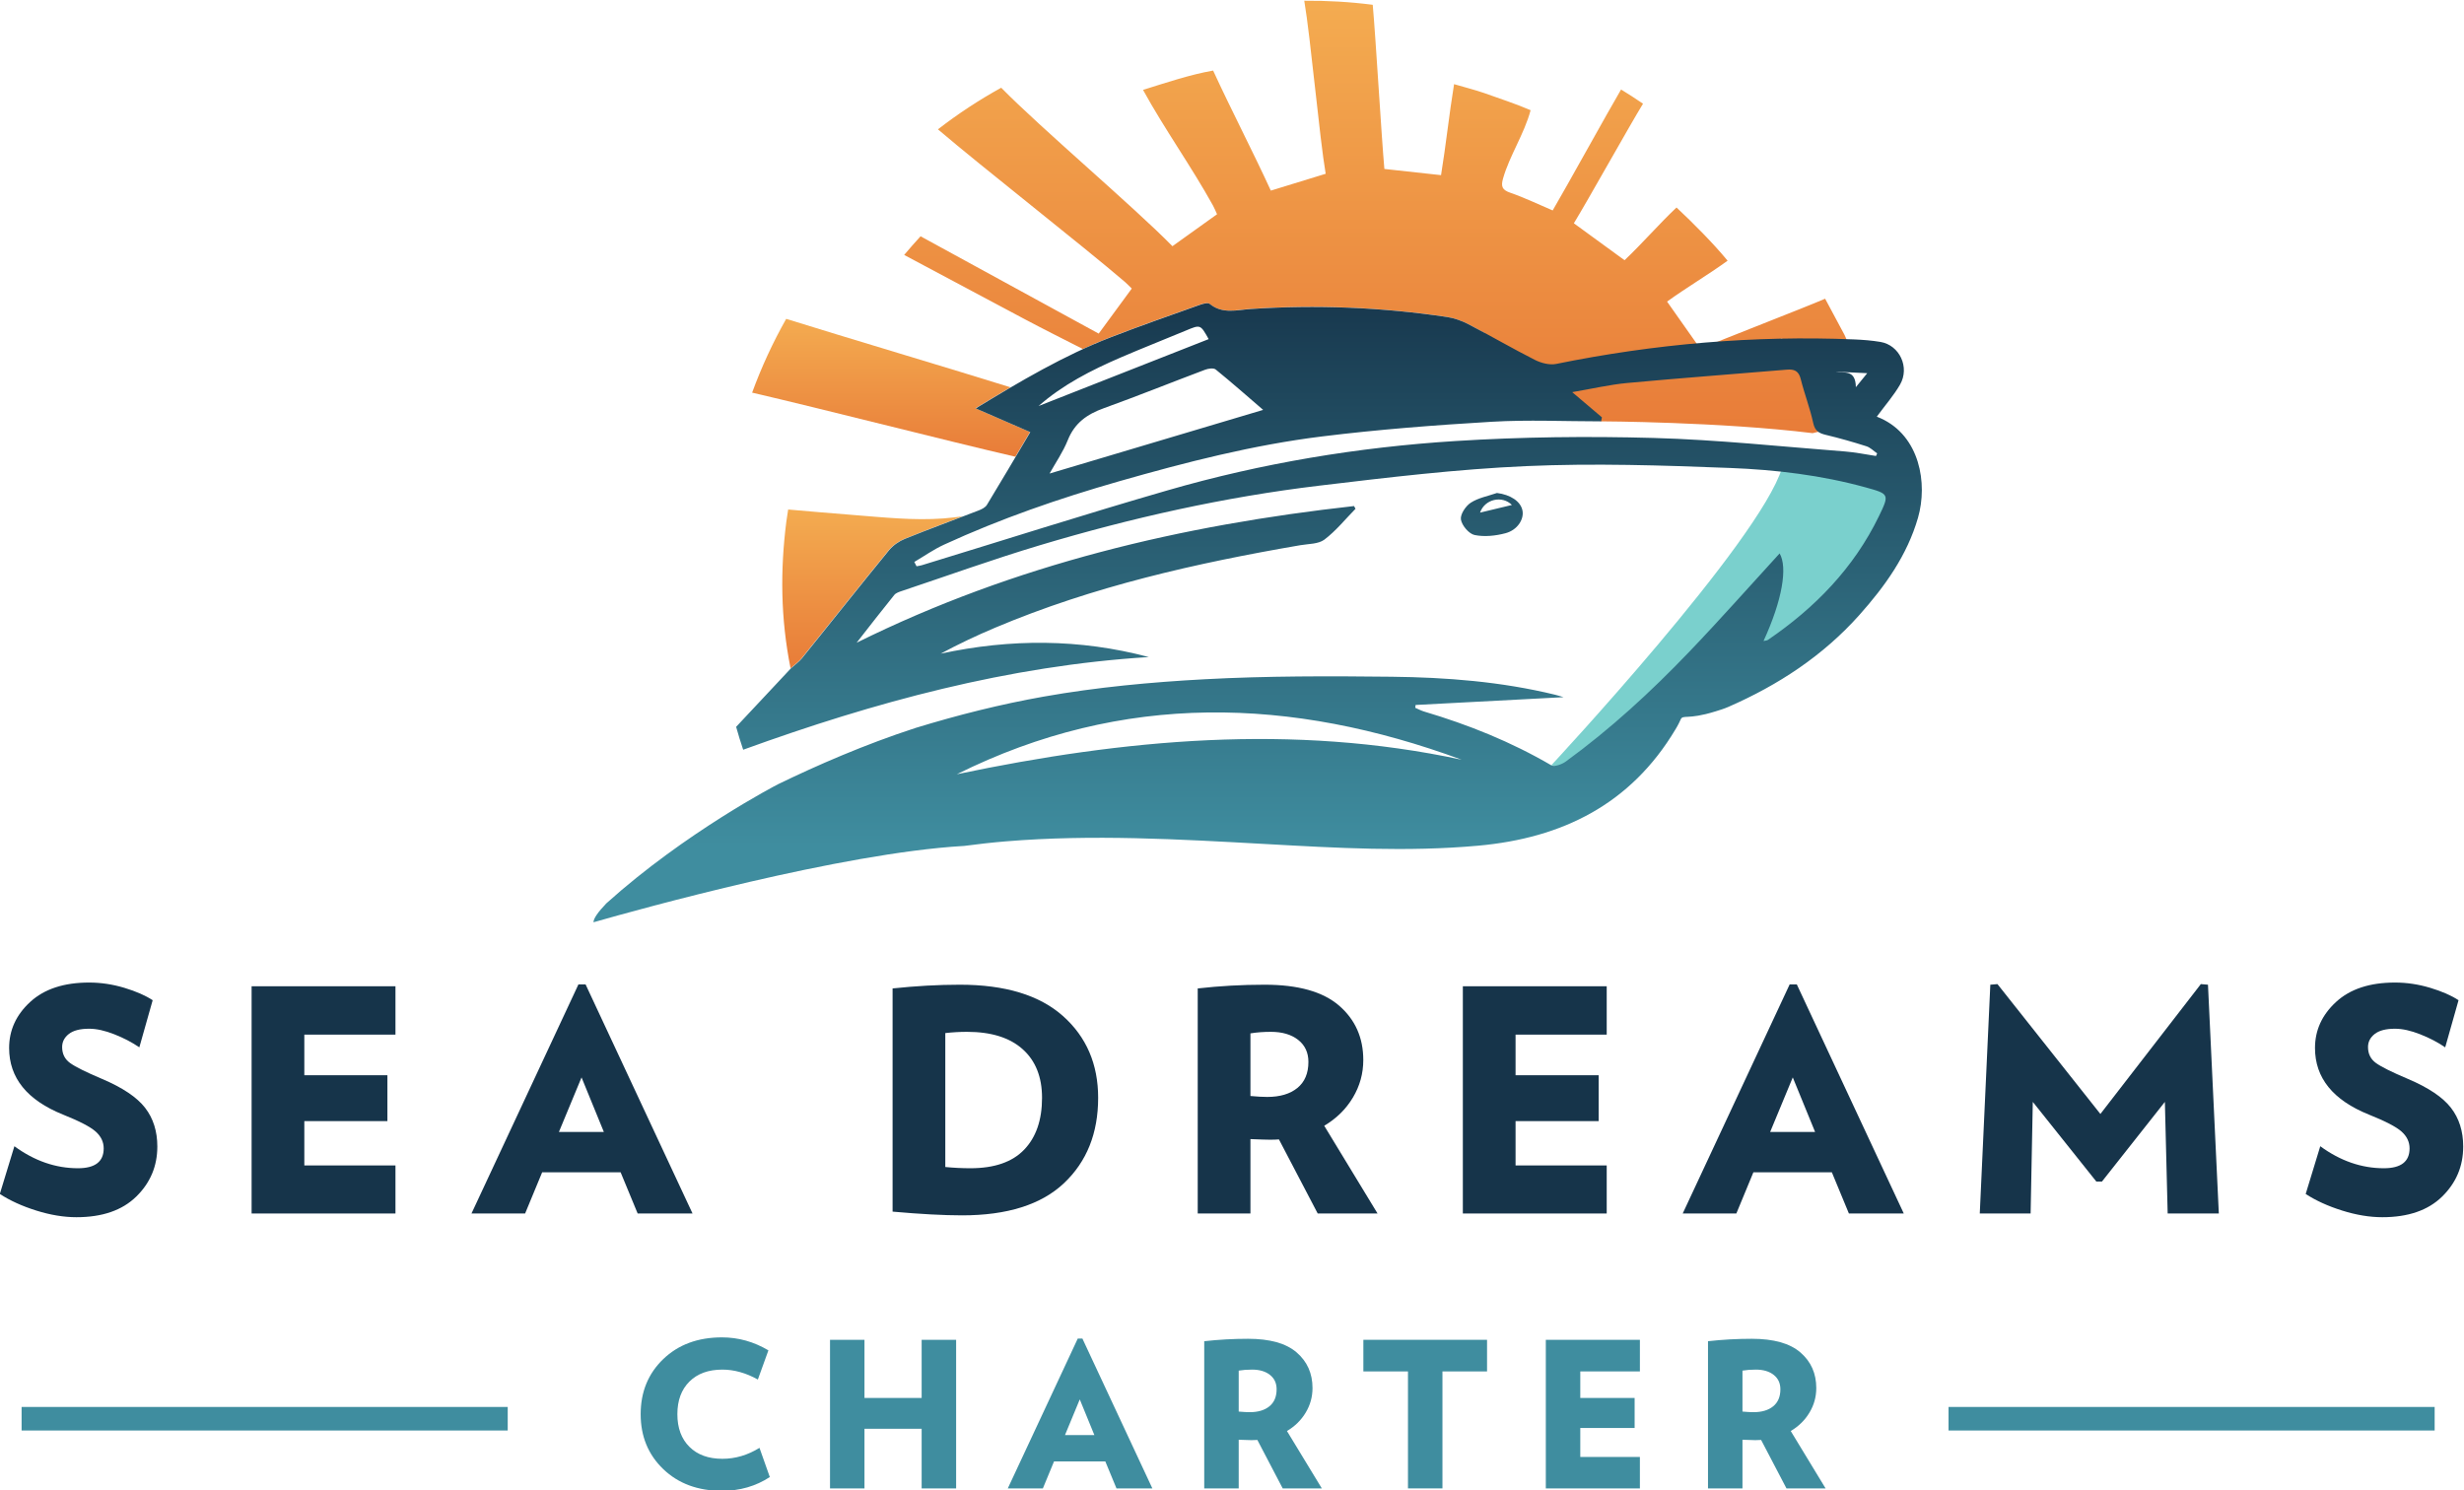<?xml version="1.0" encoding="UTF-8" standalone="no"?>
<svg
   viewBox="0 0 498.704 301.71"
   height="301.71"
   width="498.704"
   xml:space="preserve"
   id="svg2"
   version="1.1"
   sodipodi:docname="sea-dream-charter-logo-by-endesia.svg"
   inkscape:version="1.1.1 (3bf5ae0d25, 2021-09-20)"
   xmlns:inkscape="http://www.inkscape.org/namespaces/inkscape"
   xmlns:sodipodi="http://sodipodi.sourceforge.net/DTD/sodipodi-0.dtd"
   xmlns="http://www.w3.org/2000/svg"
   xmlns:svg="http://www.w3.org/2000/svg"
   xmlns:rdf="http://www.w3.org/1999/02/22-rdf-syntax-ns#"
   xmlns:cc="http://creativecommons.org/ns#"
   xmlns:dc="http://purl.org/dc/elements/1.1/"><sodipodi:namedview
     id="namedview77"
     pagecolor="#ffffff"
     bordercolor="#666666"
     borderopacity="1.0"
     inkscape:pageshadow="2"
     inkscape:pageopacity="0.0"
     inkscape:pagecheckerboard="0"
     showgrid="false"
     fit-margin-top="0"
     fit-margin-left="0"
     fit-margin-right="0"
     fit-margin-bottom="0"
     inkscape:zoom="1.0381739"
     inkscape:cx="215.76348"
     inkscape:cy="197.94372"
     inkscape:window-width="1920"
     inkscape:window-height="1009"
     inkscape:window-x="1912"
     inkscape:window-y="-8"
     inkscape:window-maximized="1"
     inkscape:current-layer="svg2" /><defs
     id="defs6"><linearGradient
       id="linearGradient94"
       spreadMethod="pad"
       gradientTransform="matrix(0,-39.654,-39.654,0,248.104,404.882)"
       gradientUnits="userSpaceOnUse"
       y2="0"
       x2="1"
       y1="0"
       x1="0"><stop
         id="stop90"
         offset="0"
         style="stop-opacity:1;stop-color:#f8bd59" /><stop
         id="stop92"
         offset="1"
         style="stop-opacity:1;stop-color:#e2632c" /></linearGradient><linearGradient
       id="linearGradient112"
       spreadMethod="pad"
       gradientTransform="matrix(0,-124.373,-124.373,0,322.531,469.634)"
       gradientUnits="userSpaceOnUse"
       y2="0"
       x2="1"
       y1="0"
       x1="0"><stop
         id="stop108"
         offset="0"
         style="stop-opacity:1;stop-color:#f8bd59" /><stop
         id="stop110"
         offset="1"
         style="stop-opacity:1;stop-color:#e2632c" /></linearGradient><linearGradient
       id="linearGradient130"
       spreadMethod="pad"
       gradientTransform="matrix(0,-45.68,-45.68,0,245.281,377.099)"
       gradientUnits="userSpaceOnUse"
       y2="0"
       x2="1"
       y1="0"
       x1="0"><stop
         id="stop126"
         offset="0"
         style="stop-opacity:1;stop-color:#f8bd59" /><stop
         id="stop128"
         offset="1"
         style="stop-opacity:1;stop-color:#e2632c" /></linearGradient><linearGradient
       id="linearGradient152"
       spreadMethod="pad"
       gradientTransform="matrix(0,86.679,86.679,0,339.314,317.216)"
       gradientUnits="userSpaceOnUse"
       y2="0"
       x2="1"
       y1="0"
       x1="0"><stop
         id="stop148"
         offset="0"
         style="stop-opacity:1;stop-color:#3f8d9f" /><stop
         id="stop150"
         offset="1"
         style="stop-opacity:1;stop-color:#16344a" /></linearGradient><linearGradient
       id="linearGradient170"
       spreadMethod="pad"
       gradientTransform="matrix(0,86.679,86.679,0,303.765,317.216)"
       gradientUnits="userSpaceOnUse"
       y2="0"
       x2="1"
       y1="0"
       x1="0"><stop
         id="stop166"
         offset="0"
         style="stop-opacity:1;stop-color:#3f8d9f" /><stop
         id="stop168"
         offset="1"
         style="stop-opacity:1;stop-color:#16344a" /></linearGradient></defs><g
     transform="matrix(1.333,0,0,-1.333,-150.373,593.994)"
     id="g10"><g
       transform="translate(133.494,263.894)"
       id="g12"><path
         id="path14"
         style="fill:#16344a;fill-opacity:1;fill-rule:nonzero;stroke:none"
         d="m 0,0 c -2.135,-2.088 -5.162,-3.13 -9.086,-3.13 -1.915,0 -3.947,0.337 -6.096,1.011 -2.149,0.675 -3.994,1.515 -5.532,2.519 l 2.213,7.25 c 3.044,-2.228 6.262,-3.343 9.651,-3.343 2.604,0 3.908,1.005 3.908,3.013 0,0.973 -0.401,1.82 -1.201,2.542 -0.8,0.722 -2.456,1.585 -4.967,2.589 -5.46,2.197 -8.191,5.571 -8.191,10.121 0,2.7 1.067,5.03 3.202,6.992 2.133,1.961 5.115,2.942 8.944,2.942 1.789,0 3.57,-0.267 5.343,-0.8 1.773,-0.534 3.208,-1.162 4.306,-1.883 L 0.471,22.667 c -1.099,0.753 -2.361,1.412 -3.791,1.977 -1.427,0.565 -2.706,0.848 -3.835,0.848 -1.382,0 -2.408,-0.268 -3.085,-0.801 -0.674,-0.534 -1.012,-1.192 -1.012,-1.977 0,-1.036 0.401,-1.844 1.201,-2.424 0.8,-0.581 2.425,-1.39 4.872,-2.425 3.108,-1.318 5.281,-2.777 6.522,-4.379 C 2.581,11.887 3.202,9.925 3.202,7.603 3.202,4.621 2.134,2.087 0,0" /></g><g
       transform="translate(151.011,261.328)"
       id="g16"><path
         id="path18"
         style="fill:#16344a;fill-opacity:1;fill-rule:nonzero;stroke:none"
         d="M 0,0 V 34.507 H 21.843 V 27.163 H 8.004 V 20.995 H 20.619 V 14.029 H 8.004 V 7.297 H 21.843 V 0 H 0" /></g><g
       transform="translate(201.107,281.994)"
       id="g20"><path
         id="path22"
         style="fill:#16344a;fill-opacity:1;fill-rule:nonzero;stroke:none"
         d="m 0,0 -3.437,-8.285 h 6.826 z m 8.52,-20.666 -2.589,6.261 H -5.978 l -2.59,-6.261 h -8.143 l 16.24,34.789 h 1.084 l 16.24,-34.789 H 8.52" /></g><g
       transform="translate(268.083,286.278)"
       id="g24"><path
         id="path26"
         style="fill:#16344a;fill-opacity:1;fill-rule:nonzero;stroke:none"
         d="m 0,0 c -1.962,1.758 -4.78,2.637 -8.451,2.637 -1.098,0 -2.196,-0.063 -3.294,-0.188 v -20.338 c 1.285,-0.125 2.556,-0.188 3.813,-0.188 3.64,0 6.363,0.942 8.166,2.825 1.806,1.883 2.709,4.504 2.709,7.861 C 2.943,-4.221 1.962,-1.757 0,0 Z m 6.285,-20.336 c -3.453,-3.265 -8.615,-4.897 -15.488,-4.897 -2.793,0 -6.31,0.189 -10.546,0.566 V 9.227 c 3.547,0.376 6.951,0.566 10.217,0.566 6.873,0 12.09,-1.586 15.652,-4.755 3.562,-3.17 5.343,-7.313 5.343,-12.429 0,-5.367 -1.727,-9.681 -5.178,-12.945" /></g><g
       transform="translate(309.917,287.691)"
       id="g28"><path
         id="path30"
         style="fill:#16344a;fill-opacity:1;fill-rule:nonzero;stroke:none"
         d="m 0,0 c -1.036,0.815 -2.416,1.224 -4.144,1.224 -1.129,0 -2.165,-0.078 -3.105,-0.236 v -9.509 c 1.034,-0.094 1.882,-0.141 2.542,-0.141 1.945,0 3.475,0.454 4.588,1.364 1.115,0.91 1.672,2.229 1.672,3.955 C 1.553,-1.931 1.035,-0.816 0,0 Z m 2.966,-26.363 -5.886,11.251 c -0.313,-0.031 -0.767,-0.047 -1.364,-0.047 -0.471,0 -1.46,0.031 -2.965,0.095 v -11.299 h -8.004 V 7.814 C -11.926,8.19 -8.537,8.38 -5.084,8.38 0,8.38 3.766,7.319 6.213,5.201 8.662,3.083 9.886,0.329 9.886,-3.06 9.886,-5.1 9.36,-6.999 8.309,-8.757 7.258,-10.514 5.806,-11.942 3.955,-13.04 l 8.097,-13.323 H 2.966" /></g><g
       transform="translate(334.919,261.328)"
       id="g32"><path
         id="path34"
         style="fill:#16344a;fill-opacity:1;fill-rule:nonzero;stroke:none"
         d="M 0,0 V 34.507 H 21.844 V 27.163 H 8.004 V 20.995 H 20.619 V 14.029 H 8.004 V 7.297 h 13.84 V 0 H 0" /></g><g
       transform="translate(385.014,281.994)"
       id="g36"><path
         id="path38"
         style="fill:#16344a;fill-opacity:1;fill-rule:nonzero;stroke:none"
         d="M 0,0 -3.436,-8.285 H 3.39 Z m 8.521,-20.666 -2.59,6.261 H -5.978 l -2.589,-6.261 h -8.144 l 16.24,34.789 H 0.613 L 16.854,-20.666 H 8.521" /></g><g
       transform="translate(441.936,261.328)"
       id="g40"><path
         id="path42"
         style="fill:#16344a;fill-opacity:1;fill-rule:nonzero;stroke:none"
         d="M 0,0 -0.424,16.947 -9.981,4.848 h -0.847 L -20.478,16.947 -20.809,0 h -7.72 l 1.602,34.743 1.082,0.093 15.63,-19.724 L 5.036,34.836 6.12,34.743 7.767,0 H 0" /></g><g
       transform="translate(483.605,263.894)"
       id="g44"><path
         id="path46"
         style="fill:#16344a;fill-opacity:1;fill-rule:nonzero;stroke:none"
         d="m 0,0 c -2.134,-2.088 -5.161,-3.13 -9.085,-3.13 -1.915,0 -3.947,0.337 -6.096,1.011 -2.149,0.675 -3.994,1.515 -5.532,2.519 l 2.213,7.25 c 3.043,-2.228 6.262,-3.343 9.651,-3.343 2.604,0 3.908,1.005 3.908,3.013 0,0.973 -0.401,1.82 -1.201,2.542 -0.8,0.722 -2.456,1.585 -4.967,2.589 -5.46,2.197 -8.191,5.571 -8.191,10.121 0,2.7 1.067,5.03 3.202,6.992 2.132,1.961 5.115,2.942 8.944,2.942 1.789,0 3.57,-0.267 5.343,-0.8 1.772,-0.534 3.208,-1.162 4.306,-1.883 L 0.471,22.667 c -1.098,0.753 -2.36,1.412 -3.79,1.977 -1.427,0.565 -2.706,0.848 -3.835,0.848 -1.382,0 -2.409,-0.268 -3.085,-0.801 -0.675,-0.534 -1.012,-1.192 -1.012,-1.977 0,-1.036 0.401,-1.844 1.201,-2.424 0.8,-0.581 2.425,-1.39 4.872,-2.425 C -2.07,16.547 0.103,15.088 1.343,13.486 2.582,11.887 3.203,9.925 3.203,7.603 3.203,4.621 2.135,2.087 0,0" /></g><g
       transform="translate(222.429,219.213)"
       id="g48"><path
         id="path50"
         style="fill:#3f8d9f;fill-opacity:1;fill-rule:nonzero;stroke:none"
         d="m 0,0 c -3.654,0 -6.624,1.098 -8.913,3.294 -2.287,2.196 -3.432,4.976 -3.432,8.342 0,3.386 1.145,6.178 3.432,8.373 2.289,2.197 5.259,3.294 8.913,3.294 2.483,0 4.833,-0.656 7.05,-1.97 L 5.448,16.9 c -1.805,1.005 -3.601,1.508 -5.386,1.508 -2.114,0 -3.782,-0.604 -5.003,-1.816 -1.22,-1.21 -1.831,-2.862 -1.831,-4.956 0,-2.094 0.611,-3.745 1.831,-4.956 1.221,-1.211 2.889,-1.816 5.003,-1.816 1.97,0 3.848,0.554 5.633,1.663 L 7.264,2.093 C 5.132,0.697 2.709,0 0,0" /></g><g
       transform="translate(252.747,219.582)"
       id="g52"><path
         id="path54"
         style="fill:#3f8d9f;fill-opacity:1;fill-rule:nonzero;stroke:none"
         d="M 0,0 V 9.051 H -8.681 V 0 h -5.233 v 22.565 h 5.233 V 13.73 H 0 v 8.835 H 5.234 V 0 H 0" /></g><g
       transform="translate(276.755,233.097)"
       id="g56"><path
         id="path58"
         style="fill:#3f8d9f;fill-opacity:1;fill-rule:nonzero;stroke:none"
         d="M 0,0 -2.245,-5.418 H 2.217 Z M 5.574,-13.515 3.879,-9.42 h -7.788 l -1.693,-4.095 h -5.326 l 10.622,22.75 h 0.707 l 10.62,-22.75 H 5.574" /></g><g
       transform="translate(305.627,236.821)"
       id="g60"><path
         id="path62"
         style="fill:#3f8d9f;fill-opacity:1;fill-rule:nonzero;stroke:none"
         d="M 0,0 C -0.676,0.534 -1.579,0.8 -2.708,0.8 -3.447,0.8 -4.123,0.749 -4.74,0.647 v -6.219 c 0.676,-0.062 1.232,-0.093 1.662,-0.093 1.273,0 2.274,0.299 3.002,0.894 0.728,0.594 1.092,1.457 1.092,2.585 C 1.016,-1.262 0.679,-0.534 0,0 Z m 1.94,-17.239 -3.848,7.357 c -0.206,-0.02 -0.502,-0.03 -0.893,-0.03 -0.306,0 -0.954,0.02 -1.939,0.061 v -7.388 H -9.974 V 5.111 C -7.798,5.356 -5.581,5.48 -3.323,5.48 0,5.48 2.464,4.787 4.064,3.402 5.666,2.017 6.466,0.216 6.466,-2.001 6.466,-3.335 6.123,-4.577 5.434,-5.725 4.747,-6.875 3.797,-7.809 2.587,-8.527 l 5.294,-8.712 H 1.94" /></g><g
       transform="translate(331.822,237.345)"
       id="g64"><path
         id="path66"
         style="fill:#3f8d9f;fill-opacity:1;fill-rule:nonzero;stroke:none"
         d="M 0,0 V -17.763 H -5.234 V 0 h -6.773 V 4.802 H 6.772 V 0 H 0" /></g><g
       transform="translate(347.517,219.582)"
       id="g68"><path
         id="path70"
         style="fill:#3f8d9f;fill-opacity:1;fill-rule:nonzero;stroke:none"
         d="M 0,0 V 22.565 H 14.285 V 17.763 H 5.234 V 13.73 h 8.251 V 9.173 H 5.234 V 4.771 h 9.051 V 0 H 0" /></g><g
       transform="translate(382.117,236.821)"
       id="g72"><path
         id="path74"
         style="fill:#3f8d9f;fill-opacity:1;fill-rule:nonzero;stroke:none"
         d="m 0,0 c -0.677,0.534 -1.58,0.8 -2.709,0.8 -0.738,0 -1.415,-0.051 -2.032,-0.153 v -6.219 c 0.677,-0.062 1.232,-0.093 1.662,-0.093 1.273,0 2.275,0.299 3.003,0.894 0.728,0.594 1.092,1.457 1.092,2.585 C 1.016,-1.262 0.678,-0.534 0,0 Z m 1.939,-17.239 -3.848,7.357 c -0.206,-0.02 -0.502,-0.03 -0.892,-0.03 -0.309,0 -0.955,0.02 -1.94,0.061 v -7.388 H -9.975 V 5.111 C -7.799,5.356 -5.582,5.48 -3.324,5.48 0,5.48 2.463,4.787 4.063,3.402 5.665,2.017 6.466,0.216 6.466,-2.001 6.466,-3.335 6.122,-4.577 5.433,-5.725 4.746,-6.875 3.796,-7.809 2.587,-8.527 L 7.88,-17.239 H 1.939" /></g><path
       id="path76"
       style="fill:#3f8d9f;fill-opacity:1;fill-rule:nonzero;stroke:none"
       d="m 116.089,228.374 h 73.809 v 3.576 h -73.809 z" /><path
       id="path78"
       style="fill:#3f8d9f;fill-opacity:1;fill-rule:nonzero;stroke:none"
       d="m 408.664,228.374 h 73.809 v 3.576 h -73.809 z" /><g
       id="g80"><g
         id="g82"><g
           id="g88"><path
             id="path96"
             style="fill:url(#linearGradient94);stroke:none"
             d="m 232.18,397.186 c -2.02,-3.574 -3.747,-7.308 -5.173,-11.206 10.248,-2.367 29.767,-7.374 39.971,-9.731 0.736,1.243 1.466,2.479 2.222,3.753 -2.783,1.211 -5.393,2.346 -8.283,3.603 1.784,1.087 3.551,2.153 5.315,3.187 -8.217,2.572 -25.753,7.796 -34.052,10.394" /></g></g></g><g
       id="g98"><g
         id="g100"><g
           id="g106"><path
             id="path114"
             style="fill:url(#linearGradient112);stroke:none"
             d="m 394.968,381.866 c -1.521,3.701 -10.368,10.237 -10.368,10.237 l -1.42,2.084 c 0.069,10e-4 0.561,-0.131 0.63,-0.13 1.252,-0.372 10.666,-3.005 10.308,-2.605 -0.321,0.896 -0.817,2.447 -1.24,3.282 -0.074,0.146 -2.865,5.371 -2.951,5.51 -3.408,-1.468 -15.605,-6.169 -18.948,-7.609 -1.739,2.469 -3.368,4.782 -5.051,7.173 2.866,2.078 6.293,4.11 9.189,6.209 -2.222,2.703 -5.249,5.731 -7.755,8.079 -2.695,-2.546 -5.249,-5.511 -7.891,-8.007 -2.598,1.894 -5.104,3.72 -7.697,5.61 1.972,3.21 8.489,14.882 10.503,18.161 -1.092,0.743 -2.202,1.463 -3.334,2.155 -1.966,-3.335 -8.44,-15.067 -10.384,-18.366 -2.182,0.927 -4.26,1.936 -6.428,2.683 -1.252,0.432 -1.451,0.958 -1.111,2.159 0.979,3.455 3.218,6.757 4.187,10.378 -2.072,0.908 -4.874,1.832 -7.05,2.607 -1.222,0.435 -3.342,0.981 -4.571,1.351 -0.763,-4.679 -1.234,-9.261 -1.978,-13.818 -2.86,0.312 -5.635,0.616 -8.604,0.94 -0.449,5.025 -1.294,19.632 -1.767,24.929 -3.444,0.442 -6.91,0.643 -10.396,0.615 0.962,-5.638 2.309,-20.757 3.251,-26.276 -2.797,-0.859 -5.507,-1.691 -8.327,-2.557 -2.811,6.111 -6.007,12.242 -8.762,18.23 -3.535,-0.622 -7.297,-1.889 -10.643,-2.935 3.26,-5.943 7.34,-11.628 10.622,-17.559 0.222,-0.402 0.39,-0.835 0.617,-1.325 -2.191,-1.569 -4.361,-3.123 -6.775,-4.851 -5.821,5.951 -20.049,17.985 -25.996,24.063 -3.335,-1.84 -6.542,-3.941 -9.607,-6.318 6.686,-5.716 21.713,-17.454 28.394,-23.176 0.348,-0.297 0.66,-0.636 1.035,-1.001 -1.685,-2.297 -3.297,-4.494 -5.021,-6.843 -8.986,4.91 -18.013,9.843 -27.047,14.779 -0.853,-0.93 -1.683,-1.875 -2.489,-2.832 6.075,-3.242 12.149,-6.487 18.23,-9.718 2.95,-1.568 5.939,-3.06 8.9,-4.566 1.389,0.637 2.79,1.247 4.218,1.802 4.48,1.741 9.026,3.314 13.553,4.932 0.457,0.163 1.183,0.349 1.457,0.125 1.923,-1.576 4.12,-0.91 6.184,-0.772 9.988,0.669 19.925,0.266 29.818,-1.209 1.122,-0.167 2.258,-0.574 3.268,-1.099 0.876,-0.456 1.739,-0.937 2.606,-1.409 l 2.363,-11.03 9.002,2.864 6.226,-5.191 c 0,0 18.093,-0.07 32.107,-1.793 2.347,0.522 4.636,1.32 6.943,2.038" /></g></g></g><g
       id="g116"><g
         id="g118"><g
           id="g124"><path
             id="path132"
             style="fill:url(#linearGradient130);stroke:none"
             d="m 256.047,366.877 c -4.496,-0.333 -9.074,0.165 -13.597,0.519 -3.325,0.26 -6.649,0.551 -9.972,0.837 -0.091,-0.609 -0.196,-1.211 -0.274,-1.827 -0.93,-7.344 -0.89,-14.66 0.641,-22.291 0.673,0.606 1.263,1.012 1.695,1.547 4.404,5.455 8.759,10.95 13.196,16.378 0.614,0.751 1.525,1.385 2.429,1.751 2.919,1.183 5.87,2.287 8.814,3.408 -0.976,-0.124 -1.952,-0.25 -2.932,-0.322" /></g></g></g><g
       transform="translate(348.347,329.394)"
       id="g134"><path
         id="path136"
         style="fill:#7ad0cd;fill-opacity:1;fill-rule:nonzero;stroke:none"
         d="m 0,0 c 0,0 31.572,33.892 35.04,45.157 h 10.53 l 7.035,-3.806 v -6.54 L 43.169,22.579 32.395,14.721 17.032,8.026 6.952,-1.362 0,0" /></g><g
       id="g138"><g
         id="g140"><g
           id="g146"><path
             id="path154"
             style="fill:url(#linearGradient152);stroke:none"
             d="m 342.368,368.922 c -1.588,-0.38 -3.21,-0.769 -4.836,-1.159 0.706,2.057 3.356,2.654 4.836,1.159 z m -0.962,-4.286 c 1.818,0.487 2.825,2.129 2.567,3.442 -0.278,1.413 -1.847,2.412 -3.873,2.667 -1.341,-0.467 -2.817,-0.727 -3.975,-1.476 -0.777,-0.501 -1.627,-1.785 -1.497,-2.561 0.152,-0.911 1.222,-2.173 2.085,-2.35 1.492,-0.306 3.193,-0.123 4.693,0.278" /></g></g></g><g
       id="g156"><g
         id="g158"><g
           id="g164"><path
             id="path172"
             style="fill:url(#linearGradient170);stroke:none"
             d="m 334.743,330.237 c -25.729,5.529 -51.229,3.116 -76.652,-2.205 25.231,12.559 50.826,11.719 76.652,2.205 z m 62.908,46.123 c -1.557,0.234 -3.106,0.564 -4.671,0.684 -9.696,0.744 -19.386,1.789 -29.097,2.057 -10.014,0.276 -20.073,0.164 -30.069,-0.467 -14.806,-0.935 -29.436,-3.36 -43.709,-7.486 -12.496,-3.612 -24.891,-7.572 -37.331,-11.374 -0.26,-0.079 -0.535,-0.108 -0.802,-0.16 -0.114,0.219 -0.228,0.438 -0.341,0.657 1.5,0.882 2.937,1.9 4.509,2.623 8.591,3.948 17.5,7.029 26.585,9.625 10.133,2.896 20.344,5.518 30.806,6.811 8.554,1.058 17.168,1.719 25.775,2.23 5.519,0.327 11.073,0.061 16.612,0.061 0.039,0.203 0.079,0.407 0.118,0.61 -1.382,1.173 -2.765,2.345 -4.512,3.828 3.063,0.52 5.688,1.14 8.349,1.387 8.069,0.749 16.153,1.347 24.229,2.025 1.131,0.095 1.81,-0.179 2.118,-1.417 0.559,-2.245 1.408,-4.422 1.897,-6.68 0.261,-1.204 0.863,-1.555 1.917,-1.806 2.075,-0.495 4.132,-1.083 6.165,-1.731 0.597,-0.19 1.088,-0.71 1.628,-1.079 -0.059,-0.132 -0.118,-0.265 -0.176,-0.398 z m -114.697,14.954 c 3.287,1.42 6.624,2.721 9.928,4.102 2.195,0.918 2.186,0.94 3.443,-1.307 -8.608,-3.386 -17.219,-6.774 -25.829,-10.161 3.695,3.248 8.006,5.441 12.458,7.366 z m 14.442,-1.818 c 2.454,-1.994 4.826,-4.089 7.202,-6.134 -10.932,-3.259 -21.653,-6.455 -32.428,-9.667 0.91,1.638 2.048,3.277 2.769,5.081 1.036,2.591 2.916,3.922 5.438,4.831 5.171,1.862 10.271,3.922 15.416,5.857 0.485,0.182 1.281,0.293 1.603,0.032 z m 98.923,-0.561 c -0.613,-0.754 -1.016,-1.249 -1.727,-2.123 -0.041,2.741 -1.77,2.089 -3.077,2.354 1.482,-0.071 2.964,-0.143 4.804,-0.231 z M 259.151,317.14 c 2.115,0.279 4.235,0.524 6.365,0.699 13.153,1.087 26.301,0.324 39.445,-0.404 10.764,-0.597 21.533,-1.227 32.31,-0.251 12.741,1.153 23.129,6.275 29.928,17.656 0,0 0.444,0.704 0.791,1.503 0.347,0.798 1.004,-0.095 5.24,1.219 0.002,10e-4 0.006,0 0.008,10e-4 0.713,0.217 1.38,0.427 1.988,0.693 7.578,3.309 14.373,7.758 19.908,13.969 3.882,4.357 7.249,9.051 8.894,14.759 1.502,5.211 0.275,12.403 -5.653,15.096 -0.216,0.098 -0.436,0.185 -0.603,0.255 1.321,1.797 2.59,3.236 3.528,4.865 1.516,2.635 -0.077,5.997 -2.971,6.482 -1.309,0.22 -2.646,0.325 -3.975,0.38 -15.239,0.63 -30.315,-0.681 -45.259,-3.719 -1.002,-0.204 -2.278,0.127 -3.226,0.606 -3.411,1.724 -6.716,3.657 -10.107,5.422 -1.01,0.526 -2.146,0.933 -3.268,1.1 -9.893,1.475 -19.83,1.877 -29.819,1.208 -2.064,-0.138 -4.26,-0.803 -6.184,0.773 -0.273,0.224 -0.999,0.038 -1.456,-0.125 -4.527,-1.618 -9.073,-3.191 -13.553,-4.932 -7.137,-2.774 -13.703,-6.649 -20.525,-10.806 2.891,-1.257 5.501,-2.392 8.284,-3.602 -2.256,-3.805 -4.391,-7.447 -6.587,-11.052 -0.241,-0.395 -0.795,-0.666 -1.262,-0.847 -3.725,-1.447 -7.483,-2.812 -11.186,-4.312 -0.904,-0.366 -1.815,-1 -2.43,-1.751 -4.437,-5.428 -8.791,-10.924 -13.195,-16.379 -0.431,-0.534 -1.022,-0.94 -1.695,-1.547 l -8.306,-8.87 c 0.328,-1.176 0.682,-2.337 1.07,-3.474 19.94,7.234 40.275,12.752 61.59,14.074 -10.505,2.788 -21.009,2.799 -31.605,0.513 2.716,1.461 5.473,2.762 8.28,3.947 14.873,6.277 30.492,9.804 46.329,12.525 1.245,0.214 2.743,0.159 3.655,0.849 1.753,1.325 3.171,3.095 4.727,4.681 -0.076,0.138 -0.154,0.276 -0.23,0.414 -26.091,-2.899 -51.372,-8.803 -75.518,-20.752 2.09,2.668 3.873,4.982 5.713,7.251 0.261,0.323 0.776,0.479 1.203,0.622 6.966,2.332 13.882,4.826 20.915,6.932 13.881,4.156 28.004,7.321 42.397,9.043 10.462,1.252 20.955,2.51 31.469,2.972 10.292,0.453 20.636,0.116 30.942,-0.284 6.933,-0.269 13.862,-1.095 20.604,-2.959 3.534,-0.978 3.591,-1.034 1.98,-4.356 -3.82,-7.876 -9.703,-13.918 -16.869,-18.799 -0.143,-0.098 -0.356,-0.093 -0.657,-0.164 2.871,6.246 3.669,11.203 2.444,13.304 -4.533,-4.949 -9.051,-10.069 -13.773,-14.993 -5.783,-6.03 -11.927,-11.685 -18.695,-16.613 -0.588,-0.429 -1.728,-0.845 -2.204,-0.568 -6.093,3.555 -12.569,6.163 -19.311,8.162 -0.463,0.138 -0.897,0.377 -1.345,0.568 0.019,0.143 0.038,0.286 0.057,0.428 7.431,0.392 14.861,0.783 22.468,1.183 -0.547,0.159 -0.928,0.284 -1.316,0.379 -8.147,1.983 -16.463,2.632 -24.798,2.726 -9.446,0.107 -18.914,0.126 -28.342,-0.38 -8.187,-0.439 -16.411,-1.209 -24.477,-2.637 -6.595,-1.167 -13.058,-2.801 -19.427,-4.748 -7.782,-2.524 -15.148,-5.757 -20.923,-8.563 -0.213,-0.109 -14.024,-7.257 -26.07,-18.095 -1.262,-1.331 -1.938,-2.274 -1.945,-2.865 7.23,2.067 37.585,10.49 56.061,11.582 0.064,0.004 0.109,0.002 0.172,0.006" /></g></g></g></g></svg>
